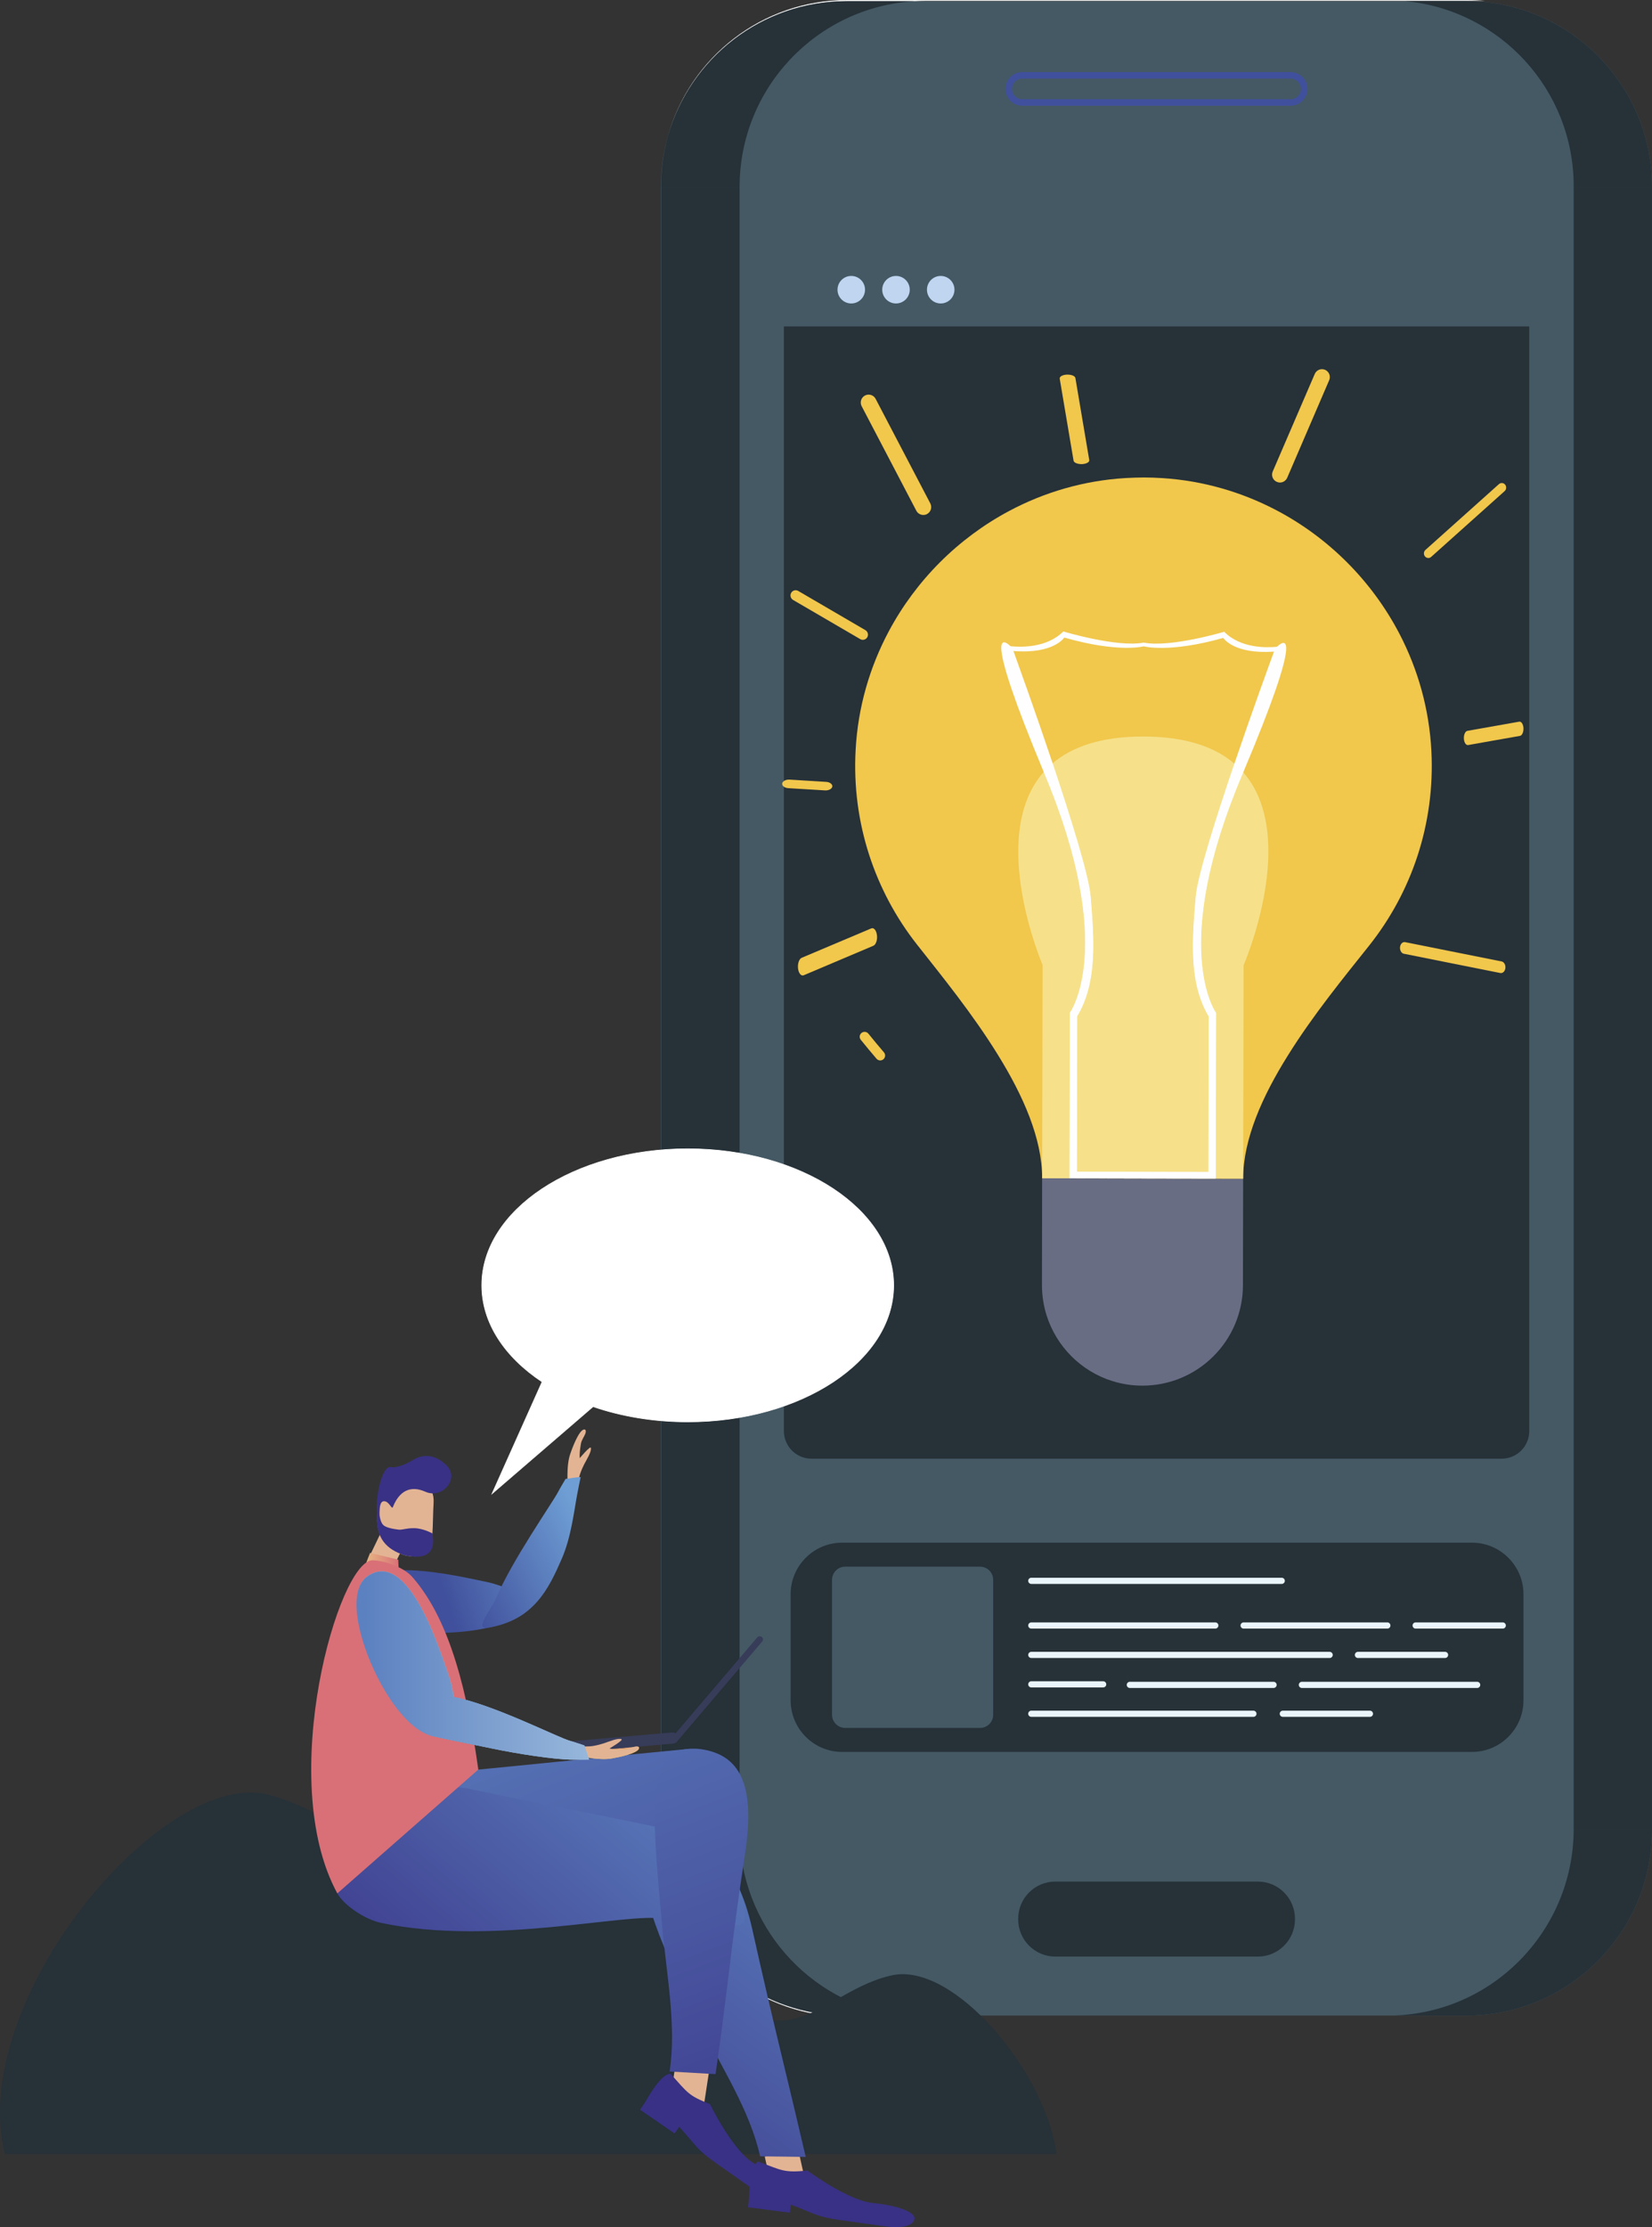 <?xml version="1.0" encoding="UTF-8"?> <!-- Creator: CorelDRAW 2019 (64-Bit) --> <svg xmlns="http://www.w3.org/2000/svg" xmlns:xlink="http://www.w3.org/1999/xlink" xml:space="preserve" width="194.575mm" height="262.15mm" style="shape-rendering:geometricPrecision; text-rendering:geometricPrecision; image-rendering:optimizeQuality; fill-rule:evenodd; clip-rule:evenodd" viewBox="0 0 1571.2 2116.87"><rect x="0" y="0" width="1571.2" height="2116.87" fill="#333333" stroke="none"/> <defs> <style type="text/css"> <![CDATA[ .str0 {stroke:white;stroke-width:0.62;stroke-miterlimit:10} .fil9 {fill:#263138} .fil2 {fill:#FEFEFE;fill-rule:nonzero} .fil22 {fill:#F1CC41;fill-rule:nonzero} .fil7 {fill:#F1C74C;fill-rule:nonzero} .fil8 {fill:#F6E18A;fill-rule:nonzero} .fil20 {fill:#D97077;fill-rule:nonzero} .fil10 {fill:#E3B493;fill-rule:nonzero} .fil21 {fill:#E0A37D;fill-rule:nonzero} .fil4 {fill:#E9F5FB;fill-rule:nonzero} .fil5 {fill:#BFD5F0;fill-rule:nonzero} .fil23 {fill:#96C6D2;fill-rule:nonzero} .fil6 {fill:#696D84;fill-rule:nonzero} .fil25 {fill:#373C59;fill-rule:nonzero} .fil1 {fill:#40509C;fill-rule:nonzero} .fil24 {fill:#373B8C;fill-rule:nonzero} .fil11 {fill:#393185;fill-rule:nonzero} .fil3 {fill:#263138;fill-rule:nonzero} .fil0 {fill:#445964;fill-rule:nonzero} .fil12 {fill:white;fill-rule:nonzero} .fil19 {fill:url(#id0)} .fil18 {fill:url(#id1)} .fil16 {fill:url(#id2)} .fil14 {fill:url(#id3)} .fil17 {fill:url(#id4)} .fil13 {fill:url(#id5)} .fil15 {fill:url(#id6)} .fil26 {fill:url(#id7)} ]]> </style> <linearGradient id="id0" gradientUnits="userSpaceOnUse" x1="347.87" y1="1482.8" x2="379.08" y2="1482.8"> <stop offset="0" style="stop-opacity:1; stop-color:#E6B783"></stop> <stop offset="1" style="stop-opacity:1; stop-color:#D97077"></stop> </linearGradient> <linearGradient id="id1" gradientUnits="userSpaceOnUse" x1="434.89" y1="1512.28" x2="555.84" y2="1452.05"> <stop offset="0" style="stop-opacity:1; stop-color:#40509C"></stop> <stop offset="1" style="stop-opacity:1; stop-color:#6E9ED4"></stop> </linearGradient> <linearGradient id="id2" gradientUnits="userSpaceOnUse" x1="537.46" y1="1483.88" x2="786.55" y2="2129.66"> <stop offset="0" style="stop-opacity:1; stop-color:#5C81C0"></stop> <stop offset="1" style="stop-opacity:1; stop-color:#393185"></stop> </linearGradient> <linearGradient id="id3" gradientUnits="userSpaceOnUse" xlink:href="#id2" x1="811.1" y1="1754.93" x2="535.27" y2="2137.21"> </linearGradient> <linearGradient id="id4" gradientUnits="userSpaceOnUse" xlink:href="#id1" x1="424.77" y1="1521.61" x2="550.77" y2="1480.22"> </linearGradient> <linearGradient id="id5" gradientUnits="userSpaceOnUse" xlink:href="#id2" x1="439.77" y1="1528.78" x2="697.64" y2="2168.47"> </linearGradient> <linearGradient id="id6" gradientUnits="userSpaceOnUse" xlink:href="#id2" x1="633.17" y1="1645.09" x2="362.56" y2="1968.56"> </linearGradient> <linearGradient id="id7" gradientUnits="userSpaceOnUse" x1="346.67" y1="1592.97" x2="560.33" y2="1592.97"> <stop offset="0" style="stop-opacity:1; stop-color:#5C81C0"></stop> <stop offset="1" style="stop-opacity:1; stop-color:#97B7DB"></stop> </linearGradient> </defs> <g id="Слой_x0020_1">  <path class="fil0" d="M1394.46 1915.75l-589.13 0c-97.61,0 -176.74,-79.11 -176.74,-176.73l0 -1561.18c0,-97.61 79.13,-176.74 176.74,-176.74l589.13 0c97.61,0 176.74,79.13 176.74,176.74l0 1561.18c0,97.62 -79.13,176.73 -176.74,176.73z"></path> <path class="fil0" d="M972.3 97.41c-7.12,0 -12.91,-5.79 -12.91,-12.91 0,-7.12 5.79,-12.91 12.91,-12.91l255.2 0c7.12,0 12.91,5.79 12.91,12.91 0,7.12 -5.79,12.91 -12.91,12.91l-255.2 0z"></path> <path class="fil1" d="M1227.5 68.51l-255.2 0c-8.83,0 -16,7.17 -16,16 0,8.82 7.18,16 16,16l255.2 0c8.82,0 16,-7.18 16,-16 0,-8.83 -7.18,-16 -16,-16zm0 6.18c5.42,0 9.82,4.39 9.82,9.82 0,5.42 -4.4,9.82 -9.82,9.82l-255.2 0c-5.42,0 -9.82,-4.4 -9.82,-9.82 0,-5.42 4.4,-9.82 9.82,-9.82l255.2 0z"></path> <polygon class="fil0" points="628.65,1738.97 1571.15,1738.97 1571.15,177.91 628.65,177.91 "></polygon> <path class="fil2" d="M863.53 1916.87l-57.73 0c-81.12,0 -149.49,-54.58 -170.38,-129.03 21.18,73.88 89.23,127.92 169.91,127.92l49.02 0c3.03,0.46 6.09,0.83 9.17,1.11zm-228.12 -1787.8c20.87,-74.47 89.26,-129.07 170.39,-129.07l589.8 0c5.67,0 11.28,0.28 16.81,0.8l-532.07 0c-3.53,0 -7.03,0.1 -10.51,0.31l-64.5 0c-80.69,0 -148.75,54.08 -169.92,127.96z"></path> <path class="fil3" d="M854.36 1915.75l-49.02 0c-80.68,0 -148.73,-54.04 -169.91,-127.92 -4.28,-15.24 -6.56,-31.31 -6.56,-47.91l0 -0.96 74.54 0 0 1.76c0,88.89 65.56,162.47 150.95,175.03zm-150.95 -1737.85l-74.54 0 0 -0.96c0,-16.59 2.28,-32.65 6.55,-47.87 21.17,-73.89 89.23,-127.96 169.92,-127.96l64.5 0c-92.83,5.44 -166.43,82.45 -166.43,176.63l0 0.17z"></path> <polygon class="fil3" points="628.87,1738.97 703.41,1738.97 703.41,177.91 628.87,177.91 "></polygon> <path class="fil0" d="M1428.15 614.61l-656.29 0c-14.53,0 -26.3,-11.77 -26.3,-26.3l0 -324.82c0,-14.53 11.78,-26.3 26.3,-26.3l657.53 0c13.84,0 25.07,11.22 25.07,25.07l0 326.05c0,14.53 -11.78,26.3 -26.3,26.3z"></path> <path class="fil3" d="M1428.15 1386.45l-656.29 0c-14.53,0 -26.3,-11.77 -26.3,-26.3l0 -1049.88 708.9 0 0 1049.88c0,14.53 -11.78,26.3 -26.3,26.3z"></path> <path class="fil2" d="M1394.46 1915.75l-74.15 0 74.15 0c97.61,0 176.74,-79.11 176.74,-176.73l0 -1561.18c0,-95.42 -75.61,-173.18 -170.19,-176.62 94.57,3.45 170.19,81.2 170.19,176.62l0 1561.18c0,97.62 -79.13,176.73 -176.74,176.73z"></path> <path class="fil3" d="M1394.46 1915.75l-74.15 0c97.36,0 176.03,-79.51 176.43,-176.79l74.41 0 0 -1561.06 -74.41 0 0 -0.86c0,-91.95 -70.22,-167.48 -159.95,-175.94l57.66 0c2.19,0 4.38,0.04 6.55,0.12 94.57,3.45 170.19,81.2 170.19,176.62l0 1561.18c0,97.62 -79.13,176.73 -176.74,176.73z"></path> <path class="fil3" d="M1571.15 1738.97l-74.41 0c0,-0.24 0,-0.5 0,-0.74l0 -1560.32 74.41 0 0 1561.06z"></path> <path class="fil3" d="M1003.68 1856.56c-17.75,0 -32.18,-14.42 -32.18,-32.16l0 -0.71c0,-17.75 14.44,-32.19 32.18,-32.19l192.66 0c17.75,0 32.18,14.44 32.18,32.19l0 0.71c0,17.75 -14.44,32.16 -32.18,32.16l-192.66 0z"></path> <path class="fil3" d="M1196.34 1788.4l-192.66 0c-19.45,0 -35.27,15.83 -35.27,35.29l0 0.71c0,19.43 15.82,35.27 35.27,35.27l192.66 0c19.45,0 35.27,-15.84 35.27,-35.27l0 -0.71c0,-19.46 -15.82,-35.29 -35.27,-35.29zm0 6.19c16.07,0 29.09,13.03 29.09,29.1l0 0.71c0,16.07 -13.02,29.09 -29.09,29.09l-192.66 0c-16.07,0 -29.09,-13.02 -29.09,-29.09l0 -0.71c0,-16.07 13.02,-29.1 29.09,-29.1l192.66 0z"></path> <path class="fil3" d="M1400.08 1665.14l-599.22 0c-26.88,0 -48.87,-21.99 -48.87,-48.87l0 -101.1c0,-26.88 21.99,-48.87 48.87,-48.87l599.22 0c26.87,0 48.86,21.99 48.86,48.87l0 101.1c0,26.88 -21.99,48.87 -48.86,48.87z"></path> <path class="fil0" d="M932.18 1642.36l-128.41 0c-6.84,0 -12.43,-5.59 -12.43,-12.43l0 -128.41c0,-6.84 5.59,-12.43 12.43,-12.43l128.41 0c6.83,0 12.43,5.59 12.43,12.43l0 128.41c0,6.83 -5.59,12.43 -12.43,12.43z"></path> <path class="fil4" d="M1219.04 1505.49l-238.19 0c-1.62,0 -2.93,-1.31 -2.93,-2.93 0,-1.62 1.31,-2.94 2.93,-2.94l238.19 0c1.62,0 2.94,1.32 2.94,2.94 0,1.62 -1.31,2.93 -2.94,2.93z"></path> <path class="fil4" d="M1155.87 1547.95l-175.01 0c-1.62,0 -2.93,-1.32 -2.93,-2.94 0,-1.62 1.31,-2.94 2.93,-2.94l175.01 0c1.62,0 2.94,1.32 2.94,2.94 0,1.62 -1.32,2.94 -2.94,2.94z"></path> <path class="fil4" d="M1319.49 1547.95l-136.7 0c-1.62,0 -2.93,-1.32 -2.93,-2.94 0,-1.62 1.31,-2.94 2.93,-2.94l136.7 0c1.62,0 2.94,1.32 2.94,2.94 0,1.62 -1.31,2.94 -2.94,2.94z"></path> <path class="fil4" d="M1429.26 1547.95l-82.85 0c-1.62,0 -2.94,-1.32 -2.94,-2.94 0,-1.62 1.31,-2.94 2.94,-2.94l82.85 0c1.62,0 2.94,1.32 2.94,2.94 0,1.62 -1.32,2.94 -2.94,2.94z"></path> <path class="fil4" d="M1404.93 1604.39l-166.73 0c-1.62,0 -2.93,-1.32 -2.93,-2.94 0,-1.62 1.31,-2.93 2.93,-2.93l166.73 0c1.62,0 2.93,1.31 2.93,2.93 0,1.62 -1.32,2.94 -2.93,2.94z"></path> <path class="fil4" d="M1264.61 1575.91l-283.75 0c-1.62,0 -2.93,-1.31 -2.93,-2.94 0,-1.62 1.31,-2.94 2.93,-2.94l283.75 0c1.62,0 2.94,1.32 2.94,2.94 0,1.62 -1.32,2.94 -2.94,2.94z"></path> <path class="fil4" d="M1049.21 1603.87l-68.35 0c-1.62,0 -2.93,-1.31 -2.93,-2.93 0,-1.62 1.31,-2.94 2.93,-2.94l68.35 0c1.62,0 2.94,1.32 2.94,2.94 0,1.62 -1.32,2.93 -2.94,2.93z"></path> <path class="fil4" d="M1192.11 1631.83l-211.26 0c-1.62,0 -2.93,-1.31 -2.93,-2.93 0,-1.62 1.31,-2.94 2.93,-2.94l211.26 0c1.62,0 2.94,1.31 2.94,2.94 0,1.62 -1.31,2.93 -2.94,2.93z"></path> <path class="fil4" d="M1211.27 1604.39l-136.69 0c-1.62,0 -2.94,-1.32 -2.94,-2.94 0,-1.62 1.31,-2.93 2.94,-2.93l136.69 0c1.63,0 2.94,1.31 2.94,2.93 0,1.62 -1.31,2.94 -2.94,2.94z"></path> <path class="fil4" d="M1374.38 1575.91l-82.85 0c-1.62,0 -2.94,-1.31 -2.94,-2.94 0,-1.62 1.32,-2.94 2.94,-2.94l82.85 0c1.62,0 2.94,1.32 2.94,2.94 0,1.62 -1.32,2.94 -2.94,2.94z"></path> <path class="fil4" d="M1302.92 1631.83l-82.85 0c-1.62,0 -2.94,-1.31 -2.94,-2.93 0,-1.62 1.31,-2.94 2.94,-2.94l82.85 0c1.62,0 2.94,1.31 2.94,2.94 0,1.62 -1.31,2.93 -2.94,2.93z"></path> <path class="fil5" d="M809.63 288.45c-7.23,0 -13.09,-5.86 -13.09,-13.09 0,-7.23 5.86,-13.09 13.09,-13.09 7.23,0 13.09,5.86 13.09,13.09 0,7.23 -5.86,13.09 -13.09,13.09z"></path> <path class="fil5" d="M852.17 288.45c-7.23,0 -13.09,-5.86 -13.09,-13.09 0,-7.23 5.86,-13.09 13.09,-13.09 7.23,0 13.09,5.86 13.09,13.09 0,7.23 -5.86,13.09 -13.09,13.09z"></path> <path class="fil5" d="M894.7 288.45c-7.23,0 -13.09,-5.86 -13.09,-13.09 0,-7.23 5.86,-13.09 13.09,-13.09 7.23,0 13.09,5.86 13.09,13.09 0,7.23 -5.86,13.09 -13.09,13.09z"></path> <path class="fil6" d="M1182.33 1120.27l-0.18 101.39c-0.12,52.77 -43.03,95.49 -95.79,95.37 -9.87,0 -19.37,-1.51 -28.34,-4.33l-0.06 0c-29.78,-9.33 -53.31,-32.85 -62.64,-62.7 -2.83,-9.09 -4.33,-18.78 -4.33,-28.77l0.18 -101.33 95.61 0.18 69.49 0.12 26.06 0.06z"></path> <path class="fil7" d="M1302.37 898.54c-23.46,29.48 -53.43,66 -77.5,104.7 -24.19,38.63 -42.42,79.24 -42.54,117.03l-26.06 -0.06 -69.49 -0.12 -95.61 -0.18 0 -0.18c0,-37.73 -18.11,-78.41 -42.06,-117.09 -23.89,-38.75 -53.73,-75.4 -77.08,-105 -39.59,-50.36 -62.1,-115.11 -58.25,-184.96 2.17,-40.38 13.36,-78.59 31.53,-112.64 25.87,-48.43 65.83,-88.39 114.26,-114.26 33.58,-17.93 71.24,-29.06 111.07,-31.41 5.9,-0.3 11.67,-0.54 17.51,-0.54 5.77,0 11.55,0.24 17.45,0.6 38.39,2.47 74.79,13.06 107.4,30.03 50.36,26.18 91.82,67.69 118.06,118.05 17.57,33.76 28.28,71.49 30.32,111.32 3.55,69.86 -19.13,134.48 -59.03,184.73z"></path> <path class="fil2" d="M1174.01 725.82c-17.69,51.93 -35.08,106.92 -36.77,126.36 -3.43,40.56 -6.92,81.59 12.34,113.97l-0.3 147.78 -62.52 -0.12 -62.52 -0.18 0.3 -147.72c19.38,-32.31 16.07,-73.34 12.76,-113.9 -1.56,-19.44 -18.77,-74.49 -36.16,-126.54 -16.49,-49.16 -33.28,-95.55 -37.25,-106.68 38.45,3.01 48.32,-12.82 48.32,-12.82 51.63,14.86 75.58,8.36 75.58,8.36 0,0 23.95,6.62 75.64,-8 0,0 9.81,15.76 48.26,13 -4.09,11.07 -21,57.4 -37.67,106.5zm40.5 -111.08c-10.11,1.02 -34.6,1.51 -50.18,-14.26 0,0 -51.21,15.28 -76.54,10.29 -25.33,4.87 -76.48,-10.59 -76.48,-10.59 -15.64,15.7 -40.13,15.1 -50.24,14.02 -6.8,-6.56 -26.53,-19.8 31.59,119.5 0.3,0.78 0.6,1.57 0.97,2.35 69.19,165.23 23.94,226.49 23.94,226.49l-0.36 157.34 69.56 0.18 69.5 0.12 0.36 -157.41c0,0 -45.07,-61.38 24.85,-226.36 0.36,-0.78 0.66,-1.57 0.97,-2.34 58.67,-139.06 38.93,-125.88 32.07,-119.32z"></path> <path class="fil8" d="M1182.33 1120.27l0 0 -26.06 -0.06 -69.49 -0.12 -95.61 -0.18 0 -0.18 0.42 -202.6c0,0 -52.77,-122.45 1.08,-183.4 0.29,0.77 0.59,1.55 0.95,2.32 69.19,165.23 23.94,226.49 23.94,226.49l-0.36 157.34 69.56 0.18 69.5 0.12 0.36 -157.41c0,0 -45.07,-61.38 24.85,-226.36 0.36,-0.78 0.66,-1.56 0.96,-2.34 0,0 0.01,0.01 0.02,0.02 53.55,61.19 0.3,183.4 0.3,183.4l-0.42 202.78 0 0zm-33.05 -6.35l-62.52 -0.12 -62.52 -0.18 0.3 -147.72c19.38,-32.31 16.07,-73.34 12.76,-113.9 -1.56,-19.44 -18.76,-74.47 -36.15,-126.51 0,-0 0,-0 0,-0 18.3,-15.6 45.75,-25.45 86.1,-25.45 0.12,0 0.24,0 0.37,0 40.54,0.12 68.09,10.1 86.38,25.8 -17.69,51.92 -35.07,106.91 -36.76,126.34 -3.43,40.56 -6.92,81.59 12.34,113.97l-0.3 147.78z"></path> <path class="fil2" d="M1156.26 1120.18l-69.5 -0.12 -69.56 -0.18 0.36 -157.34c0,0 45.25,-61.26 -23.94,-226.49 -0.36,-0.77 -0.66,-1.55 -0.95,-2.32 0,-0 0,-0 0,-0 2.59,-2.95 5.42,-5.71 8.49,-8.24 17.38,52.04 34.58,107.07 36.15,126.51 3.31,40.55 6.62,81.59 -12.76,113.9l-0.3 147.72 62.52 0.18 62.52 0.12 0.3 -147.78c-19.26,-32.37 -15.76,-73.41 -12.34,-113.97 1.69,-19.44 19.07,-74.42 36.76,-126.34 0.01,0 0.02,0.01 0.02,0.02 3.06,2.58 5.82,5.35 8.4,8.23 -0.3,0.78 -0.6,1.56 -0.96,2.34 -69.92,164.99 -24.85,226.36 -24.85,226.36l-0.36 157.41z"></path> <path class="fil7" d="M791.63 747.58c-0.36,2.13 -3.13,3.71 -6.37,3.71l-0.62 -0.03 -2.77 -0.17 -32.18 -1.96c-3.49,-0.23 -6.11,-2.23 -5.75,-4.46 0.36,-2.23 3.49,-3.87 6.98,-3.67l34.95 2.16c2.21,0.13 4.06,0.98 4.98,2.19 0.62,0.66 0.87,1.41 0.77,2.23z"></path> <path class="fil7" d="M823.06 598.93l-63.85 -37.24c-2.34,-1.39 -5.35,-0.6 -6.73,1.79 -1.33,2.37 -0.54,5.38 1.83,6.77l63.85 37.23c1.12,0.65 2.37,0.82 3.52,0.56 1.31,-0.29 2.47,-1.12 3.2,-2.34 1.33,-2.37 0.54,-5.38 -1.83,-6.76z"></path> <path class="fil7" d="M884.83 478.51l-52.05 -99.46c-1.93,-3.61 -6.43,-5.05 -10.11,-3.13 -3.67,1.93 -5.05,6.44 -3.19,10.11l52.05 99.47c1.33,2.52 3.97,3.97 6.62,3.97 1.2,0 2.41,-0.24 3.49,-0.84 3.67,-1.92 5.05,-6.44 3.19,-10.11z"></path> <path class="fil7" d="M1021.07 437.87c0.3,1.86 3.61,3.26 7.46,3.26l0.6 0c4.09,-0.18 7.16,-1.89 6.86,-3.83l-13.18 -77.97c-0.3,-1.97 -3.91,-3.43 -8.07,-3.26 -4.09,0.15 -7.16,1.86 -6.86,3.83l13.18 77.96z"></path> <path class="fil7" d="M1260.27 351.5c-3.79,-1.62 -8.18,0.12 -9.81,3.91l-40.01 92.78c-1.63,3.79 0.12,8.19 3.91,9.81 0.96,0.42 1.98,0.66 2.95,0.66 2.89,0 5.66,-1.69 6.92,-4.51l39.95 -92.78c1.63,-3.79 -0.12,-8.25 -3.91,-9.87z"></path> <path class="fil7" d="M1431.49 460.62c-1.48,-1.83 -4.14,-2.03 -5.89,-0.46l-69.87 62.53c-1.75,1.58 -1.95,4.35 -0.44,6.18 0.81,0.98 1.99,1.51 3.17,1.51 0.97,0 1.95,-0.35 2.72,-1.06l69.87 -62.53c1.75,-1.58 1.95,-4.35 0.44,-6.18z"></path> <path class="fil7" d="M1444.94 685.93l-39.45 6.98 -9.89 1.75c-2.04,0.38 -3.52,3.71 -3.31,7.41 0.18,3.49 1.77,6.1 3.66,6.1l0.36 0 15.92 -2.83 33.42 -5.89c2.01,-0.38 3.48,-3.7 3.31,-7.41 -0.21,-3.71 -2.01,-6.43 -4.02,-6.11z"></path> <path class="fil7" d="M1428.22 913.85l-91.84 -18.37c-2.31,-0.45 -4.45,1.61 -4.82,4.64 -0.34,3.05 1.26,5.91 3.56,6.4l91.84 18.33 0.61 0.04c2.07,0 3.87,-1.97 4.18,-4.69 0.38,-3.04 -1.22,-5.86 -3.53,-6.35z"></path> <path class="fil7" d="M834.06 888.9c-0.55,-4.64 -2.95,-7.5 -5.39,-6.48l-66.23 27.97c-2.43,1.02 -3.96,5.59 -3.42,10.16 0.47,3.96 2.33,6.62 4.4,6.62 0.33,0 0.69,-0.07 1.02,-0.2l66.23 -28.04c2.4,-1.02 3.97,-5.53 3.38,-10.03z"></path> <path class="fil7" d="M837.19 1007.93c-1.31,0 -2.61,-0.55 -3.53,-1.62 -4.79,-5.57 -9.69,-11.46 -14.97,-17.99 -1.62,-1.99 -1.3,-4.93 0.69,-6.54 2,-1.62 4.93,-1.3 6.55,0.69 5.22,6.46 10.05,12.27 14.78,17.77 1.68,1.95 1.46,4.89 -0.49,6.56 -0.88,0.76 -1.96,1.13 -3.03,1.13z"></path> <path class="fil9" d="M381.7 2047.33c241.85,0 441.15,0 623.09,0 -10.39,-78.05 -97.41,-182.31 -156.19,-169.86 -65.66,13.87 -102.55,89.88 -172.84,-0.71 -32.69,-42.1 -94.48,-152.23 -174.08,-101.89 -94.05,59.5 -144.96,-40.93 -244.91,-68.67 -100.77,-27.97 -288.82,196.08 -252.07,341.13l377.01 0z"></path> <polygon class="fil10" points="734.87,2083.52 766.65,2076.65 759.12,2042.92 727.34,2049.76 "></polygon> <path class="fil11" d="M842.02 2116.13c-20.47,-2.85 -29.16,-4.07 -41.28,-5.75 -25.07,-3.5 -24.95,-6.18 -48.51,-14.87l-1.09 7.58c0,0 -36.08,-4.64 -39.73,-5.15 0.39,-2.7 0.64,-4.3 1.01,-8.8 0.29,-3.42 0.38,-30.88 8.76,-34.61 22.77,8.49 24.28,10.79 46.85,8.55 0,0 38.43,28.6 62.46,30.88 23.63,2.28 40.16,8.72 39.27,14.9 -1.04,7.26 -13.08,9.31 -27.74,7.29z"></path> <path class="fil12 str0" d="M654.08 1091.92c-108.17,0 -195.87,58.09 -195.87,129.76 0,35.84 21.92,68.28 57.37,91.76l-47.6 106.31 96.09 -82.78c26.95,9.26 57.56,14.48 90.01,14.48 108.18,0 195.87,-58.09 195.87,-129.77 0,-71.66 -87.69,-129.76 -195.87,-129.76z"></path> <path class="fil13" d="M655.48 1662.25c-133.17,12.85 -124.99,12.45 -228.96,22.48 -94.14,9.09 -121,133.94 -43.49,139.3 108.72,-10.51 222.04,-73.69 255.21,-76.86 26.15,-2.5 41.86,-2.42 64.79,-14.34 19.78,-10.28 -26.64,-72.59 -47.55,-70.58z"></path> <path class="fil14" d="M766.31 2050.1c-20.41,-87.63 -30.69,-126.17 -50.79,-216.18 -14.66,-65.66 -42.54,-84.79 -78.88,-76.95 -8.39,1.81 -14.18,5.62 -17.78,11.14 -16.29,25.01 12.33,85.33 47.07,155.77 21.11,42.82 47.28,82.1 57.01,125.68l43.37 0.54z"></path> <path class="fil15" d="M667.21 1745.5c-130.78,-27.83 -116.12,-23.01 -218.22,-44.73 -74.49,-15.85 -150.03,57.32 -128.16,98.85 5.28,10.03 24.54,24.27 41.26,27.97 106.77,22.73 236.45,-10.66 269.02,-3.7 25.67,5.5 40.59,10.31 66.15,5.84 31.39,6.69 -9.51,-79.86 -30.04,-84.23z"></path> <polygon class="fil10" points="637.01,1998.11 669.18,2002.87 674.56,1967.69 642.39,1962.93 "></polygon> <path class="fil10" d="M555.74 1391.51c-1.37,2.67 -2.69,5.6 -4.04,9.51 -1.99,5.72 -2.48,14.95 -3.15,19.09l-10.92 -1.92 2.07 -12.43c-0.15,-12.97 1.12,-19.17 2.58,-23.57 2.03,-6.12 8.13,-22.29 12.94,-23.45 2.03,-0.49 2.38,1.6 1.42,4.08 -1.06,2.72 -3.56,6.02 -4.1,9.25 -1.03,6.18 -1.53,10.69 -1.11,13.85 0,0 10,-12.14 10.57,-9.76 0.83,3.45 -4.42,11.82 -6.24,15.35z"></path> <path class="fil16" d="M680.58 1971.42c12.78,-88.99 14.06,-118.16 28.01,-209.29 10.17,-66.48 -5.11,-94.17 -41.9,-99.61 -8.5,-1.26 -22.09,0.17 -27.46,4.06 -24.31,17.64 -16.5,84.15 -9.66,162.15 4.16,47.4 14.04,96.12 7.29,140.21l43.72 2.48z"></path> <path class="fil17" d="M463.16 1503.68c7.83,1.55 22.72,6.85 27.8,10.33 6.1,4.17 16.82,10.92 10.59,16.75 -31.41,29.33 -158.34,30.48 -161.32,-10.43 -3.42,-47.05 98.57,-21.5 122.94,-16.65z"></path> <path class="fil18" d="M471.92 1518.8c14.67,-35.03 53.28,-90.09 58.87,-100.76 2.37,-4.52 5.48,-9.4 7.12,-12.4 4.49,-0.3 5.91,-1.18 14.37,-1.74 -0.97,4.27 -2.27,11.14 -2.87,14.15 -3.47,17.36 -5.79,42.36 -15.41,64.2 -11.93,27.09 -26.02,57.83 -70.01,64.9 -13.71,2.21 3.42,-17.56 7.94,-28.35z"></path> <path class="fil11" d="M716.03 2080.58c-16.82,-11.79 -23.96,-16.84 -33.91,-23.81 -20.61,-14.47 -19.24,-16.81 -36.04,-35.21l-4.53 6.24c0,0 -29.83,-20.48 -32.83,-22.59 1.63,-2.25 2.59,-3.54 5.04,-7.38 1.86,-2.9 14.84,-27.2 24.02,-26.72 16.21,17.86 16.47,20.59 37.55,28.83 0,0 20.65,42.82 40.89,55.75 19.9,12.74 31.55,25.95 27.84,31.05 -4.33,5.95 -15.98,2.34 -28.03,-6.15z"></path> <polygon class="fil10" points="345.11,1492.41 370.08,1497.47 385.22,1466.87 361.69,1457.92 "></polygon> <path class="fil19" d="M347.87 1486.68c1.1,-3.03 2.8,-7.51 4.09,-10.68l26.8 6.4 0.33 7.2 -31.21 -2.92z"></path> <path class="fil20" d="M454.92 1681.94c-79.05,69.23 -91.03,79.98 -134.09,117.68 -59.2,-108.37 1.91,-318.46 33.94,-316.64 12.98,0.73 29.87,7.4 37.2,15.73 29.69,33.74 49.88,89.66 62.95,183.24z"></path> <path class="fil10" d="M412.38 1428.54c-1.94,33.14 3.31,56.78 -27.68,49.68 -35.56,-11.7 -25.19,-44.36 -22.55,-58.46 2.64,-14.1 52.17,-24.35 50.23,8.78z"></path> <path class="fil11" d="M404.57 1417.87c16.21,7.23 33.06,-12.56 19.97,-25.27 -10.94,-10.64 -22.45,-10.73 -32.21,-4.68 -4.89,3.03 -14.74,7.69 -20.52,6.51 -8.12,-1.67 -13.82,25.34 -13.49,38.2 0.09,3.49 0.31,8.05 0.28,11.12 0.49,0.03 1.86,-2.59 2.54,-2.55 -0.19,-1.25 -0.2,-2.24 -0.15,-4.16 0.14,-5.27 0.71,-10.37 4.56,-10.15 4.7,0.26 7.05,8.25 8.12,5.54 5.93,-15.04 16.42,-21.02 30.9,-14.56z"></path> <path class="fil11" d="M358.53 1439.07c0.85,0.05 1.62,2.08 2.61,2.14 0.25,1.47 1.08,5.91 3.27,8.18 2.33,2.43 8.76,3.8 14.53,4.48 3.94,0.47 6.95,-1.46 15.05,-1.36 8.28,0.09 16.66,4.66 17.25,4.97 3.96,19.84 -7.44,25.12 -26.54,20.75 -16.97,-5.59 -27.54,-15.89 -26.18,-39.16z"></path> <path class="fil21" d="M607.55 1661.66c-1.92,5.71 -23.05,7.52 -29.9,6.39 -5.7,-0.93 -5.46,-7.14 -0.08,-6.48 7.11,0.87 17.42,-0.03 22.93,-1.62 3.79,-1.1 7.62,0 7.05,1.71z"></path> <path class="fil22" d="M574.68 1656.87c-2.88,0.95 -6.02,1.8 -10.16,2.56 -6.05,1.11 -15.4,0.25 -19.67,0.31l0.36 10.9 12.81 -0.21c13.03,2.01 19.45,1.68 24.1,0.89 6.46,-1.09 23.62,-4.69 25.49,-9.2 0.79,-1.91 -1.27,-2.55 -3.91,-1.97 -2.89,0.64 -6.57,2.6 -9.9,2.65 -6.37,0.11 -10.99,-0.06 -14.11,-0.92 0,0 13.67,-7.97 11.35,-8.87 -3.35,-1.3 -12.54,2.6 -16.36,3.85z"></path> <path class="fil23" d="M427.07 1593.42c2.65,7.41 5.65,22.68 5.21,28.75 -0.53,7.3 -0.75,18.93 -9.23,17.51 -22.18,-3.71 -38.99,-23.26 -55.06,-48.12 -22.73,-35.18 -38.49,-79.67 -18.43,-93.41 39.37,-26.98 69.26,72.2 77.5,95.26z"></path> <path class="fil24" d="M431.49 1612.94c37.83,7.24 98.75,38.38 110.49,41.66 4.98,1.39 10.45,3.43 13.78,4.42 1.18,4.27 2.34,5.46 4.57,13.5 -4.46,-0.09 -11.55,0.01 -14.68,0.03 -18,0.07 -54.18,-5.71 -77.85,-10.67 -21.94,-4.6 -40.99,-8.22 -56.16,-11.66 -19.22,-4.36 -42.85,-53.21 -48.91,-67.22 -5.43,-12.56 57.11,27.71 68.77,29.94z"></path> <path class="fil25" d="M518.68 1667.85l121.47 -10.57c2.98,-0.26 5.19,-2.85 4.93,-5.78 -0.26,-2.93 -2.9,-5.1 -5.88,-4.84l-121.48 10.57c-2.98,0.26 -5.19,2.85 -4.93,5.78 0.26,2.93 2.9,5.1 5.88,4.84z"></path> <path class="fil10" d="M564.52 1659.43c4.13,-0.75 7.27,-1.61 10.16,-2.56 3.81,-1.26 13,-5.16 16.36,-3.85 2.32,0.9 -11.35,8.87 -11.35,8.87 3.12,0.86 7.73,1.03 14.11,0.92 3.33,-0.06 7.01,-2.02 9.9,-2.65 2.64,-0.58 4.69,0.06 3.91,1.97 -1.87,4.51 -19.03,8.11 -25.49,9.2 -4.5,0.76 -10.79,1.05 -23.01,-0.76 -1.38,-5.47 -2.34,-7.5 -3.16,-10.59 3.03,0.01 6.08,-0.08 8.57,-0.54z"></path> <path class="fil23" d="M431.49 1612.94c37.83,7.24 98.75,38.38 110.49,41.66 4.98,1.39 10.45,3.43 13.78,4.42l4.57 13.5c-6.83,0.11 -11.55,0.01 -14.68,0.03 -18,0.07 -54.18,-5.71 -77.85,-10.67 -21.94,-4.6 -40.99,-8.22 -56.15,-11.66 -19.22,-4.36 -42.85,-53.21 -48.91,-67.22 -5.44,-12.56 57.11,27.71 68.76,29.94z"></path> <path class="fil26" d="M349.57 1498.16c39.37,-26.98 69.26,72.2 77.5,95.26 1.72,4.8 3.49,12.77 4.47,19.53 37.84,7.25 98.71,38.37 110.44,41.65 4.98,1.39 10.45,3.43 13.78,4.42l4.57 13.5c-6.83,0.11 -11.55,0.01 -14.68,0.03 -18,0.07 -54.18,-5.71 -77.85,-10.67 -21.94,-4.6 -40.99,-8.22 -56.15,-11.66 -21.49,-4.87 -42.36,-33.77 -55.96,-62.94 -16.37,-35.13 -24.52,-76.5 -6.11,-89.12z"></path> <path class="fil25" d="M720.22 1556.31l-81.3 95.42c-1.1,1.28 -0.92,3.19 0.38,4.26 1.3,1.08 3.25,0.91 4.34,-0.38l81.3 -95.43c1.1,-1.28 0.93,-3.19 -0.38,-4.26 -1.3,-1.08 -3.25,-0.91 -4.34,0.38z"></path> </g> </svg> 